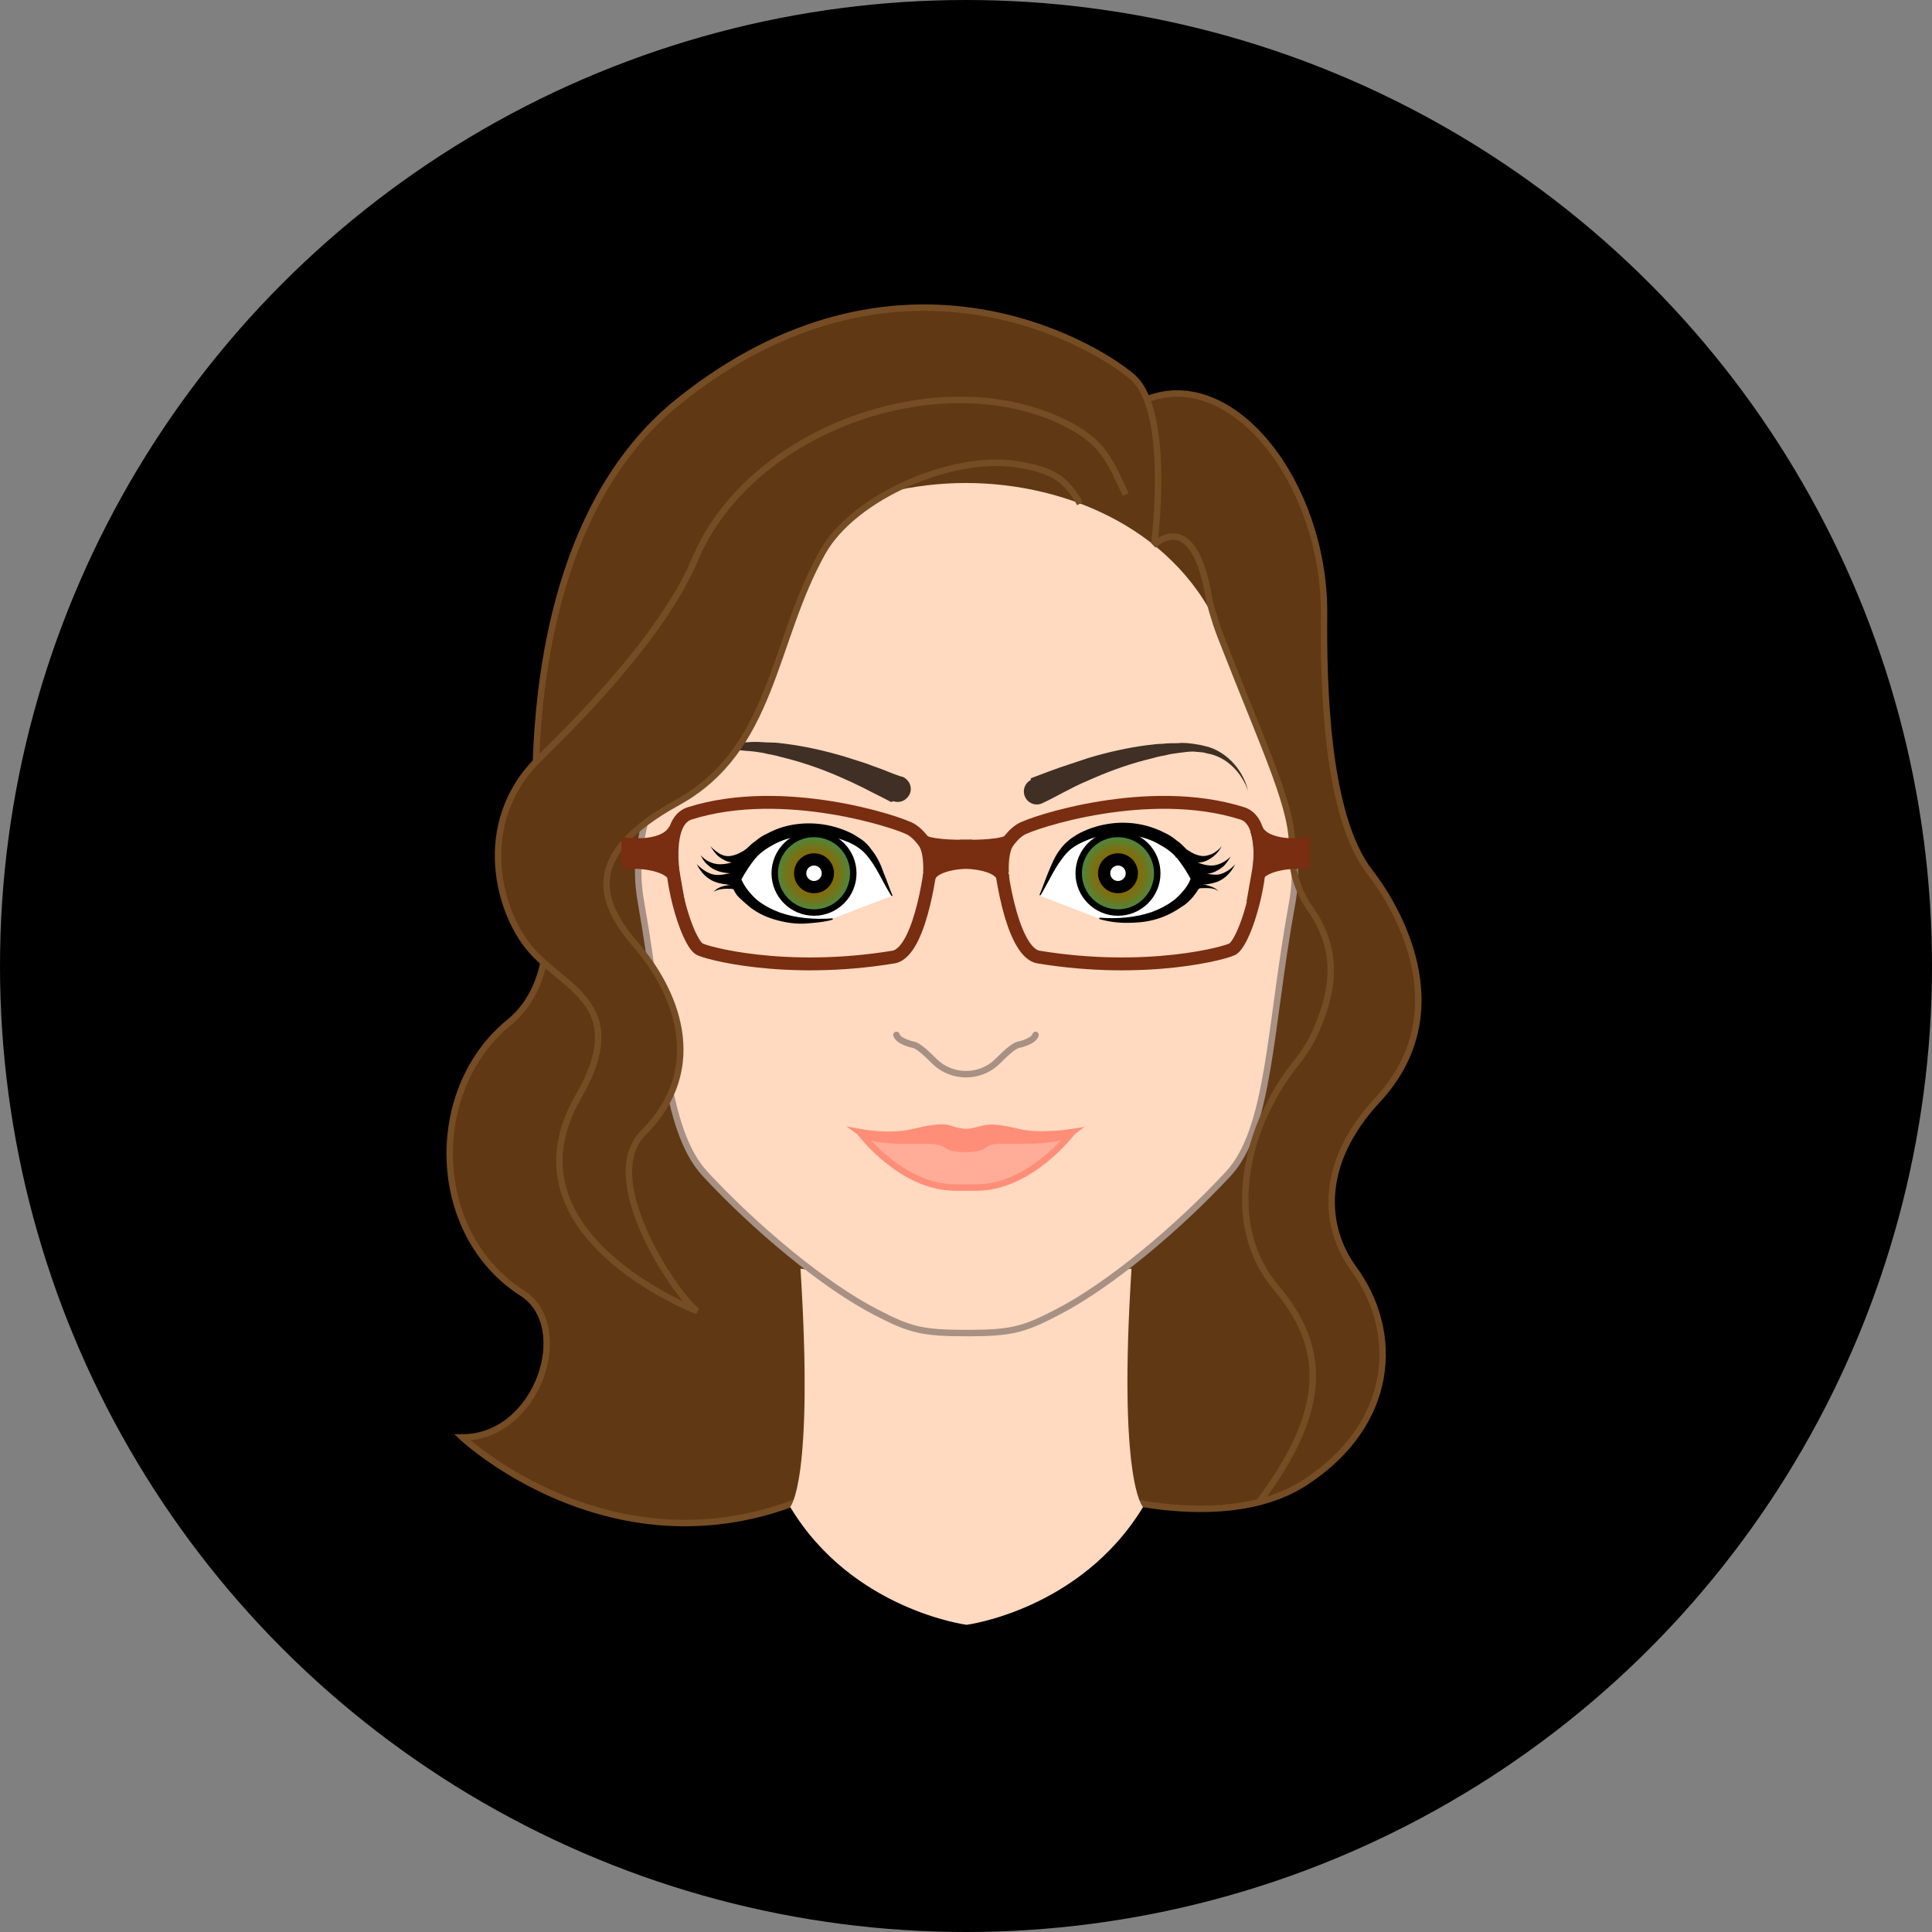 <?xml version="1.0" encoding="utf-8"?>
<!-- Generator: Adobe Illustrator 21.0.2, SVG Export Plug-In . SVG Version: 6.00 Build 0)  -->
<svg version="1.1" xmlns="http://www.w3.org/2000/svg" xmlns:xlink="http://www.w3.org/1999/xlink" x="0px" y="0px"
	 viewBox="0 0 300 300" style="enable-background:new 0 0 300 300;" xml:space="preserve">
<rect x="0" y="0" width="300" height="300" fill="#808080" stroke="none"/>
<style type="text/css">
	.st0{display:none;}
	.st1{display:inline;}
	.st2{fill:#603813;stroke:#754C24;stroke-miterlimit:10;}
	.st3{fill:#FFD9C0;}
	.st4{fill:#3F2F24;}
	.st5{fill:none;stroke:#A79084;stroke-linecap:round;stroke-miterlimit:10;}
	.st6{fill:#FFFFFF;}
	.st7{fill:url(#SVGID_1_);stroke:#000000;stroke-miterlimit:10;}
	.st8{fill:url(#SVGID_2_);stroke:#000000;stroke-miterlimit:10;}
	.st9{fill:#FFAC99;stroke:#FF8E78;stroke-miterlimit:10;}
	.st10{fill:#FF8E78;stroke:#FF8E78;stroke-miterlimit:10;}
	.st11{fill:none;stroke:#792D11;stroke-width:2;stroke-linecap:round;stroke-miterlimit:10;}
	.st12{fill:none;stroke:#A79084;stroke-miterlimit:10;}
	.st13{fill:none;stroke:#754C24;stroke-miterlimit:10;}
	.st14{fill:#792D11;stroke:#792D11;stroke-width:2;stroke-linecap:round;stroke-miterlimit:10;}
	.st15{stroke:#FFFFFF;stroke-miterlimit:10;}
	.st16{fill:none;stroke:#FFFFFF;stroke-miterlimit:10;}
	.st17{fill:#FED5AC;stroke:#A88F76;stroke-miterlimit:10;}
	.st18{fill:none;stroke:#A88F76;stroke-miterlimit:10;}
	.st19{fill:#A88F76;}
	.st20{fill:#FED5AC;}
	.st21{fill:url(#SVGID_3_);stroke:#000000;stroke-miterlimit:10;}
	.st22{fill:url(#SVGID_4_);stroke:#000000;stroke-miterlimit:10;}
	.st23{fill:#EDB7A2;stroke:#B78577;stroke-miterlimit:10;}
	.st24{fill:#B78577;stroke:#B78577;stroke-linejoin:round;stroke-miterlimit:10;}
	.st25{fill:none;stroke:#000000;stroke-width:2;stroke-miterlimit:10;}
	.st26{stroke:#000000;stroke-width:2;stroke-linecap:round;stroke-miterlimit:10;}
	.st27{fill:none;stroke:#FFFFFF;stroke-width:2;stroke-miterlimit:10;}
	.st28{stroke:#000000;stroke-miterlimit:10;}
	.st29{fill:#FFFFFF;stroke:#F47A4E;stroke-width:5;stroke-linejoin:round;stroke-miterlimit:10;}
	.st30{fill:#F47A4E;}
	.st31{fill:#FF717F;}
	.st32{display:inline;fill:#F47A4E;}
</style>
<g id="squares" class="st0">
	<rect x="-0.5" y="-0.5" class="st1" width="301" height="301"/>
</g>
<g id="circles">
	<circle cx="150" cy="150" r="150"/>
</g>
<g id="Layer_1">
	<g>
		<path class="st2" d="M179.2,84.8l-13.7,145.7c0,0,23.4,8.8,37.3-0.4c13.7-9,14.7-23.1,7.4-33.1c-4.7-6.4-5.5-16.3,3.7-26.2
			c13.1-14.1,2.4-30.8-1.2-35.4c-6.8-8.8-7.2-29-7.1-40.3c0-20.1-14.2-38.3-27.5-33.1C167.3,66.2,179.2,84.8,179.2,84.8z"/>
		<path class="st2" d="M179.2,84.8c0,0,2.8-21-3.4-26.3s-36.7-23.2-70.4,3.8c-28.1,22.5-21.6,73.1-21.6,73.1s4.6,15.8-4.8,23.4
			c-12.8,10.5-12.3,32.8,2.1,42c8.1,5.2,2.4,22.4-9.3,22.4c0,0,26.1,24.5,58.4,7"/>
		<path class="st3" d="M175.7,197l-25.7,3l-25.7-3c2.1,33.2-1.6,37-1.6,37c9.6,16,27.4,18.3,27.4,18.3s17.7-2.3,27.4-18.3
			C177.4,234,173.6,229.8,175.7,197z"/>
		<path class="st3" d="M150,75c16,0,33.3,7.6,39.8,23.8c10.9,27.5,12.3,33.3,10.8,41.7c-3.5,19.2-3.4,34.8-9.9,41.8
			c-7.7,8.3-18.4,17.3-26.6,21.5c-5.2,2.7-7.1,3.2-14,3.2s-8.8-0.5-14-3.2c-8.2-4.2-18.9-13.2-26.6-21.5c-6.5-7-6.5-22.6-9.9-41.8
			c-1.5-8.3-0.1-14.2,10.8-41.7C116.7,82.5,134,75,150,75z"/>
		<g>
			<path class="st4" d="M160.2,120.8c1.3-0.5,2.9-1.1,4.3-1.6c1.5-0.5,3-1,4.5-1.5c3-0.9,6.1-1.6,9.2-2c0.8-0.1,1.6-0.2,2.3-0.2
				c0.8-0.1,1.6-0.1,2.4-0.1c0.8-0.1,1.6,0,2.4,0.1l1.2,0.2c0.4,0.1,0.8,0.2,1.2,0.3c3.1,1,5.4,3.8,6.1,6.8c-1-2.9-3.4-5.3-6.3-5.8
				c-0.4-0.1-0.7-0.2-1.1-0.2l-1.1-0.1c-0.7,0-1.5,0.1-2.2,0.2c-0.8,0.1-1.5,0.2-2.2,0.4c-0.7,0.1-1.5,0.3-2.2,0.5
				c-2.9,0.7-5.8,1.7-8.6,2.9c-1.4,0.6-2.8,1.2-4.1,1.9c-1.4,0.7-2.6,1.4-4.1,2.1c-1,0.5-2.2,0.1-2.7-0.9s-0.1-2.2,0.9-2.7
				C160,120.9,160,120.9,160.2,120.8L160.2,120.8z"/>
		</g>
		<g>
			<path class="st4" d="M138.3,124.5c-1.5-0.8-2.8-1.4-4.1-2.1c-1.4-0.7-2.7-1.3-4.1-1.9c-2.8-1.2-5.7-2.2-8.6-2.9
				c-0.7-0.2-1.5-0.4-2.2-0.5c-0.7-0.2-1.5-0.3-2.2-0.4c-0.8-0.1-1.5-0.1-2.2-0.2l-1.1,0.1c-0.4,0-0.7,0.1-1.1,0.2
				c-2.9,0.6-5.4,2.9-6.3,5.8c0.6-3,2.9-5.8,6.1-6.8c0.4-0.1,0.8-0.3,1.2-0.3l1.2-0.2c0.8,0,1.6-0.1,2.4-0.1c0.8,0,1.6,0.1,2.4,0.1
				c0.8,0,1.6,0.1,2.3,0.2c3.1,0.4,6.2,1.1,9.2,2c1.5,0.5,3,0.9,4.5,1.5c1.5,0.5,3,1.2,4.3,1.6l0.1,0c1,0.4,1.6,1.5,1.2,2.6
				c-0.4,1-1.5,1.6-2.6,1.2C138.4,124.6,138.3,124.5,138.3,124.5z"/>
		</g>
		<g>
			<path class="st5" d="M150,166.8c-1.8,0-3.6-0.7-4.9-2c-2.7-2.7-3-2.5-3.8-2.7c-0.9-0.3-1.9-0.7-2.1-1.4"/>
			<path class="st5" d="M150,166.8c1.8,0,3.6-0.7,4.9-2c2.7-2.7,3-2.5,3.8-2.7c0.9-0.3,1.9-0.7,2.1-1.4"/>
		</g>
		<g>
			<g>
				<path class="st6" d="M138.5,139.1c-1.6-2.6-2.8-5.9-5.1-7.6c-3.4-2.4-10.6-3.3-15.5,0.9c-1.5,1.3-2.9,4.1-2.9,4.1
					s2.4,7.1,14.4,6.1"/>
				<path d="M138.4,139.1c-1.4-2.2-2.3-4.6-4-6.5c-0.8-0.9-2-1.6-3.1-2c-1.2-0.5-2.4-0.7-3.7-0.9c-2.5-0.2-5.1,0.2-7.4,1.4
					c-1.1,0.6-2.2,1.3-3,2.3c-0.8,1-1.5,2.1-2.1,3.2l0-0.1c0.5,1.2,1.4,2.3,2.4,3.2c1.1,0.9,2.3,1.5,3.6,2c2.6,0.9,5.4,1.1,8.2,0.9
					l0,0.2c-1.4,0.4-2.8,0.5-4.2,0.6c-1.4,0.1-2.9-0.1-4.4-0.5c-1.5-0.4-2.9-1-4.2-2c-0.6-0.5-1.2-1-1.8-1.6c-0.3-0.3-0.5-0.6-0.7-1
					c-0.2-0.4-0.4-0.7-0.7-1.2l-0.2-0.6l0.3-0.7c0.6-1.3,1.3-2.4,2.2-3.6c0.5-0.6,1.1-1.2,1.7-1.6c0.6-0.5,1.2-0.9,1.9-1.2
					c2.6-1.4,5.6-1.8,8.5-1.4c1.4,0.2,2.8,0.6,4.1,1.2c0.7,0.3,1.3,0.7,1.9,1.1c0.6,0.4,1.2,1,1.6,1.6c0.9,1.1,1.5,2.4,1.9,3.6
					c0.5,1.2,0.9,2.4,1.4,3.6L138.4,139.1z"/>
			</g>
			<g>
				<radialGradient id="SVGID_1_" cx="126.351" cy="135.643" r="6.146" gradientUnits="userSpaceOnUse">
					<stop  offset="0" style="stop-color:#8C6702"/>
					<stop  offset="0.327" style="stop-color:#896804"/>
					<stop  offset="0.52" style="stop-color:#816C0C"/>
					<stop  offset="0.678" style="stop-color:#73741A"/>
					<stop  offset="0.818" style="stop-color:#5F7E2C"/>
					<stop  offset="0.944" style="stop-color:#458B45"/>
					<stop  offset="1" style="stop-color:#379252"/>
				</radialGradient>
				<circle class="st7" cx="126.4" cy="135.6" r="6.1"/>
				<circle cx="126.4" cy="135.6" r="3.1"/>
				<circle class="st6" cx="126.4" cy="135.6" r="1.2"/>
			</g>
			<g>
				<path d="M113.9,137.5c-1-0.2-2.3-0.2-3.4-0.8c-1.1-0.6-1.8-1.5-2.3-2.5c0.8,0.8,1.7,1.4,2.6,1.6c1,0.2,1.9-0.1,3.1-0.3
					L113.9,137.5z"/>
			</g>
			<g>
				<path d="M115.6,135.3c-1.3,0.4-2.7,0.4-4,0c-0.6-0.2-1.2-0.5-1.7-1c-0.5-0.4-0.8-0.9-1.1-1.5c0.8,0.9,1.9,1.4,3,1.4
					c1.1,0,2.2-0.3,3-0.9L115.6,135.3z"/>
			</g>
			<g>
				<path d="M114.8,138.4c-0.1-0.1-0.5-0.2-0.8-0.3c-0.3-0.1-0.7-0.1-1.1-0.1c-0.7,0-1.5,0.1-2.1,0.5c0.5-0.6,1.3-0.9,2-1
					c0.4-0.1,0.8-0.1,1.2-0.1c0.4,0,0.8,0,1.4,0.3L114.8,138.4z"/>
			</g>
			<g>
				<path d="M117.5,133.1c-0.1,0-0.5,0.2-0.8,0.3c-0.3,0.1-0.7,0.2-1,0.3c-0.7,0.2-1.5,0.3-2.2,0.2c-0.7-0.1-1.4-0.5-1.9-0.9
					c-0.5-0.4-0.9-1-1.3-1.6c0.5,0.5,1,0.9,1.5,1.2c0.6,0.3,1.1,0.4,1.7,0.3c0.6-0.1,1.1-0.3,1.6-0.6c0.3-0.1,0.5-0.3,0.8-0.5
					c0.3-0.2,0.4-0.4,0.9-0.6L117.5,133.1z"/>
			</g>
		</g>
		<g>
			<g>
				<path class="st6" d="M161.5,139.1c1.6-2.6,2.8-5.9,5.1-7.6c3.4-2.4,10.6-3.3,15.5,0.9c1.5,1.3,2.9,4.1,2.9,4.1
					s-2.4,7.1-14.4,6.1"/>
				<path d="M161.4,139c0.5-1.2,0.9-2.4,1.4-3.6c0.5-1.2,1-2.5,1.9-3.6c0.4-0.6,1-1.1,1.6-1.6c0.6-0.4,1.2-0.8,1.9-1.1
					c1.3-0.6,2.7-1,4.1-1.2c2.8-0.4,5.8,0,8.5,1.4c0.7,0.3,1.3,0.7,1.9,1.2c0.6,0.4,1.2,1,1.7,1.6c0.9,1.2,1.6,2.3,2.2,3.6l0.3,0.7
					l-0.2,0.6c-0.2,0.6-0.4,0.9-0.7,1.2c-0.2,0.4-0.5,0.7-0.7,1c-0.5,0.6-1.1,1.2-1.8,1.6c-1.3,0.9-2.7,1.6-4.2,2
					c-1.5,0.4-2.9,0.5-4.4,0.5c-1.4,0-2.9-0.2-4.2-0.6l0-0.2c2.8,0.2,5.6,0,8.2-0.9c1.3-0.5,2.5-1.1,3.6-2c1-0.9,2-2,2.4-3.2l0,0.1
					c-0.6-1.1-1.3-2.2-2.1-3.2c-0.8-1-1.9-1.7-3-2.3c-2.2-1.2-4.8-1.6-7.4-1.4c-1.3,0.1-2.5,0.4-3.7,0.9c-1.2,0.5-2.3,1.1-3.1,2
					c-1.7,1.9-2.7,4.3-4,6.5L161.4,139z"/>
			</g>
			<g>
				
					<radialGradient id="SVGID_2_" cx="71.437" cy="135.643" r="6.146" gradientTransform="matrix(-1 0 0 1 245.086 0)" gradientUnits="userSpaceOnUse">
					<stop  offset="0" style="stop-color:#8C6702"/>
					<stop  offset="0.327" style="stop-color:#896804"/>
					<stop  offset="0.52" style="stop-color:#816C0C"/>
					<stop  offset="0.678" style="stop-color:#73741A"/>
					<stop  offset="0.818" style="stop-color:#5F7E2C"/>
					<stop  offset="0.944" style="stop-color:#458B45"/>
					<stop  offset="1" style="stop-color:#379252"/>
				</radialGradient>
				<circle class="st8" cx="173.6" cy="135.6" r="6.1"/>
				<circle cx="173.6" cy="135.6" r="3.1"/>
				<circle class="st6" cx="173.6" cy="135.6" r="1.2"/>
			</g>
			<g>
				<path d="M186.1,135.5c1.2,0.1,2.1,0.4,3.1,0.3c1-0.2,1.9-0.8,2.6-1.6c-0.5,1-1.2,1.9-2.3,2.5c-1.1,0.6-2.4,0.6-3.4,0.8
					L186.1,135.5z"/>
			</g>
			<g>
				<path d="M185.1,133.5c0.9,0.5,2,0.9,3,0.9c1.1,0,2.2-0.6,3-1.4c-0.3,0.5-0.6,1-1.1,1.5c-0.5,0.4-1.1,0.8-1.7,1
					c-1.3,0.4-2.7,0.4-4,0L185.1,133.5z"/>
			</g>
			<g>
				<path d="M184.6,137.6c0.6-0.3,0.9-0.3,1.4-0.3c0.4,0,0.8,0.1,1.2,0.1c0.7,0.2,1.5,0.4,2,1c-0.6-0.5-1.4-0.5-2.1-0.5
					c-0.4,0-0.7,0-1.1,0.1c-0.3,0.1-0.7,0.2-0.8,0.3L184.6,137.6z"/>
			</g>
			<g>
				<path d="M183.2,131.2c0.5,0.2,0.6,0.4,0.9,0.6c0.3,0.2,0.5,0.3,0.8,0.5c0.5,0.3,1,0.5,1.6,0.6c0.6,0.1,1.2-0.1,1.7-0.3
					c0.6-0.3,1.1-0.7,1.5-1.2c-0.3,0.6-0.7,1.1-1.3,1.6c-0.5,0.4-1.2,0.8-1.9,0.9c-0.7,0.1-1.5,0-2.2-0.2c-0.3-0.1-0.7-0.2-1-0.3
					c-0.3-0.1-0.7-0.3-0.8-0.3L183.2,131.2z"/>
			</g>
		</g>
		<g>
			<path class="st9" d="M166.5,175.8c0,0-6.4,8.5-14.7,8.6c-0.6,0-3,0-3.6,0c-8.4-0.1-14.7-8.6-14.7-8.6"/>
			<path class="st10" d="M150,175.8c0,0,0.7,0,1.8-0.3c1.2-0.3,1.9-0.8,6.4,0.3c3.3,0.8,8.3,0,8.3,0c-1.6,1.2-5.1,1.3-8.5,1.3
				c-3.1,0-4.2-0.1-5.2,0.7c-0.7,0.5-1.8,0.6-2.8,0.6c-1,0-2,0-2.8-0.5c-1.1-0.8-2.2-0.8-5.2-0.8c-3.9,0.1-7-0.2-8.5-1.3
				c0,0,4.7,0.9,8.3,0c5-1.2,5.3-0.6,6.4-0.3C149.4,175.8,150,175.8,150,175.8L150,175.8z"/>
		</g>
		<path class="st12" d="M200.9,132.4c0.3,3,0.2,5.4-0.3,8.1c-3.5,19.2-3.4,34.8-9.9,41.8c-7.7,8.3-18.4,17.3-26.6,21.5
			c-5.2,2.7-7.1,3.2-14,3.2s-8.8-0.5-14-3.2c-8.2-4.2-18.9-13.2-26.6-21.5c-6.5-7-6.5-22.6-9.9-41.8c-1.5-8.3-0.1-14.2,10.8-41.7"/>
		<path class="st2" d="M167.7,78.2c-2.2-3.8-4.1-5.2-9.8-6.1c-9.8-1.6-25.3,4.9-30.2,13.7c-7.8,13.9-7.6,30.6-22.5,38.8
			s-12.2,15.5-6.4,22.2s11.4,18.8,1.1,29.1c-7.5,7.5,6,26.4,8.4,27.7c0,0-30.9-11.8-18.5-33.3c8-13.8-1.4-16.5-6.9-22.3
			c-5.5-5.8-9.5-20.2,0.9-30.3s20.1-21.3,24.1-30.8c8.6-20.6,38.9-31,58.1-20.9c5.3,2.8,6.4,5.6,8.8,10.8"/>
		<path class="st13" d="M195.6,233.1c11.1-14.8,10-24.3,2.6-33.1c-8.3-9.8-3.8-22.8-1.9-26.8c4.2-9,6.2-7.8,8.9-15.3
			c2.2-5.9,2.1-11.4-1.9-17c-2.9-4.2-2.7-8.6-2.7-8.6c0.5-6.3-3.8-14.9-11.1-33.6c-1-2.6-1.7-5.4-1.7-5.4c-2.4-15.1-8.7-8.6-8.7-8.6
			"/>
		<g>
			<g>
				<path class="st11" d="M144.7,132.6c0,0-1.4-2.7-3.2-3.8c-1.8-1.1-19.9-7.1-34.4-2.5c-5.7,1.8-1.2,19,1.4,21
					c0.7,0.6,13.4,4.1,30.3,1.3C143.2,147.7,144.8,133,144.7,132.6z"/>
				<path class="st14" d="M143.5,130.7c1.7,0.8,6.5,0.7,6.5,0.7v2.5c0,0-4.8,0.1-5.7,2.2C144.3,136.1,144.7,132.6,143.5,130.7z"/>
				<path class="st14" d="M97.5,131.1c0,0,5.8,0.7,7.3-2.3c-0.9,2.9-0.5,5.4-0.2,7.1c-1.2-1.7-5-2.1-7.1-2V131.1z"/>
			</g>
			<g>
				<path class="st11" d="M155.3,132.6c0,0,1.4-2.7,3.2-3.8s19.9-7.1,34.4-2.5c5.7,1.8,1.2,19-1.4,21c-0.7,0.6-13.4,4.1-30.3,1.3
					C156.8,147.7,155.1,133,155.3,132.6z"/>
				<path class="st14" d="M156.5,130.7c-1.7,0.8-6.5,0.7-6.5,0.7v2.5c0,0,4.8,0.1,5.7,2.2C155.7,136.1,155.3,132.6,156.5,130.7z"/>
				<path class="st14" d="M202.4,131.1c0,0-5.8,0.7-7.3-2.3c0.9,2.9,0.5,5.4,0.2,7.1c1.2-1.7,5-2.1,7.1-2V131.1z"/>
			</g>
		</g>
	</g>
	<g id="Isolation_Mode">
	</g>
</g>
<g id="Isolation_Mode_1_">
</g>
</svg>
